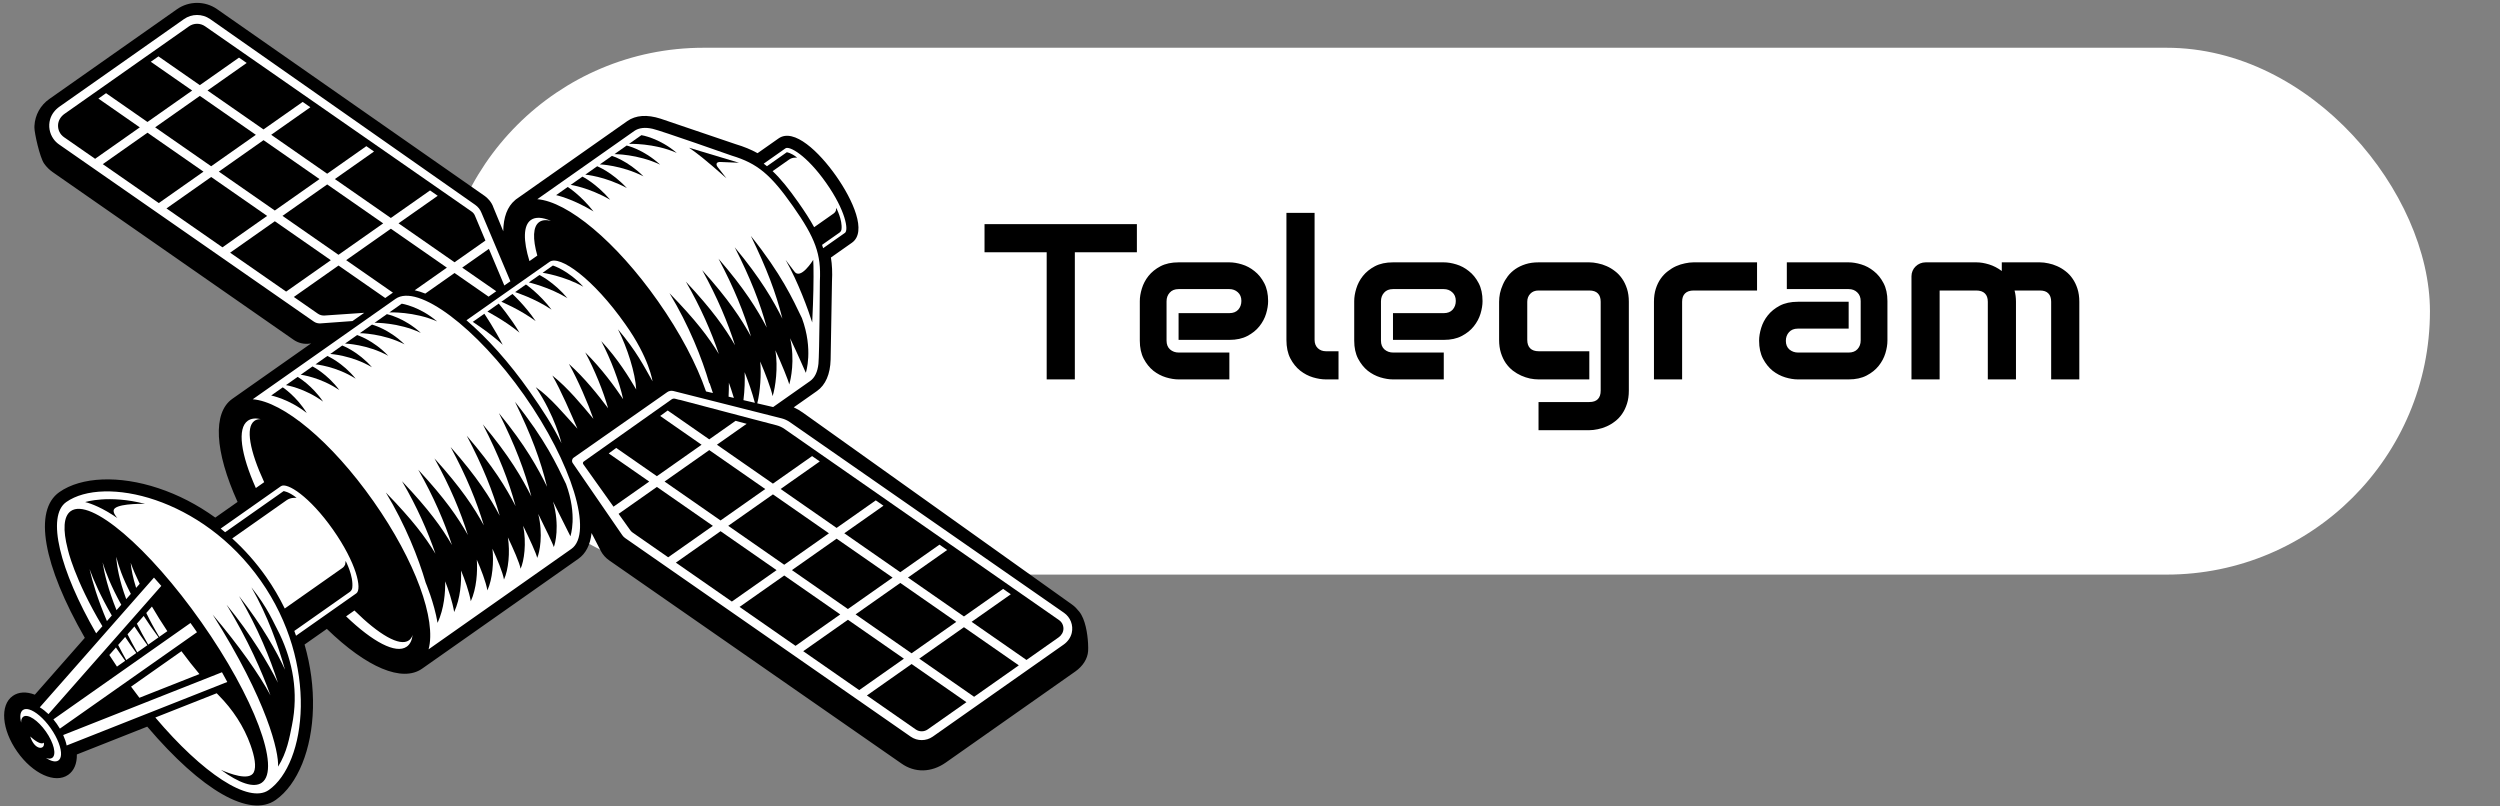 <?xml version="1.0" encoding="UTF-8"?> <svg xmlns="http://www.w3.org/2000/svg" width="248" height="80" viewBox="0 0 248 80" fill="none"><rect x="0" y="0" width="248" height="80" fill="#808080" stroke="none"/> <rect x="43.66" y="4.737" width="197.391" height="52.263" rx="26.132" fill="white"></rect> <path d="M112.779 25.026H106.624V37.637H103.831V25.026H97.665V22.233H112.779V25.026ZM125.798 29.871C125.798 30.257 125.73 30.676 125.594 31.127C125.458 31.572 125.236 31.987 124.928 32.373C124.627 32.753 124.23 33.072 123.736 33.33C123.249 33.587 122.654 33.716 121.953 33.716H116.915V31.063H121.953C122.332 31.063 122.626 30.948 122.834 30.719C123.041 30.483 123.145 30.193 123.145 29.849C123.145 29.484 123.027 29.197 122.791 28.99C122.561 28.782 122.282 28.678 121.953 28.678H116.915C116.535 28.678 116.241 28.796 116.034 29.033C115.826 29.262 115.722 29.548 115.722 29.892V33.791C115.722 34.164 115.837 34.454 116.066 34.662C116.302 34.869 116.592 34.973 116.936 34.973H121.953V37.637H116.915C116.528 37.637 116.109 37.569 115.658 37.433C115.214 37.297 114.798 37.079 114.412 36.778C114.032 36.47 113.713 36.072 113.456 35.585C113.198 35.091 113.069 34.493 113.069 33.791V29.871C113.069 29.484 113.137 29.069 113.273 28.625C113.409 28.173 113.627 27.758 113.928 27.378C114.236 26.992 114.634 26.669 115.121 26.412C115.615 26.154 116.213 26.025 116.915 26.025H121.953C122.339 26.025 122.755 26.093 123.199 26.229C123.65 26.365 124.065 26.587 124.445 26.895C124.832 27.196 125.154 27.593 125.412 28.087C125.669 28.574 125.798 29.169 125.798 29.871ZM132.781 37.637H131.535C131.134 37.637 130.704 37.569 130.246 37.433C129.794 37.297 129.372 37.075 128.978 36.767C128.584 36.452 128.258 36.047 128.001 35.553C127.743 35.052 127.614 34.44 127.614 33.716V21.116H130.407V33.716C130.407 34.06 130.514 34.336 130.729 34.544C130.944 34.744 131.212 34.844 131.535 34.844H132.781V37.637ZM147.068 29.871C147.068 30.257 147 30.676 146.864 31.127C146.728 31.572 146.506 31.987 146.198 32.373C145.897 32.753 145.5 33.072 145.005 33.33C144.518 33.587 143.924 33.716 143.222 33.716H138.184V31.063H143.222C143.602 31.063 143.895 30.948 144.103 30.719C144.311 30.483 144.415 30.193 144.415 29.849C144.415 29.484 144.296 29.197 144.06 28.99C143.831 28.782 143.552 28.678 143.222 28.678H138.184C137.805 28.678 137.511 28.796 137.303 29.033C137.096 29.262 136.992 29.548 136.992 29.892V33.791C136.992 34.164 137.106 34.454 137.335 34.662C137.572 34.869 137.862 34.973 138.206 34.973H143.222V37.637H138.184C137.797 37.637 137.378 37.569 136.927 37.433C136.483 37.297 136.068 37.079 135.681 36.778C135.302 36.47 134.983 36.072 134.725 35.585C134.467 35.091 134.338 34.493 134.338 33.791V29.871C134.338 29.484 134.406 29.069 134.543 28.625C134.679 28.173 134.897 27.758 135.198 27.378C135.506 26.992 135.903 26.669 136.39 26.412C136.884 26.154 137.482 26.025 138.184 26.025H143.222C143.609 26.025 144.024 26.093 144.468 26.229C144.919 26.365 145.335 26.587 145.714 26.895C146.101 27.196 146.423 27.593 146.681 28.087C146.939 28.574 147.068 29.169 147.068 29.871ZM161.581 38.754C161.581 39.234 161.52 39.664 161.398 40.044C161.276 40.43 161.115 40.767 160.915 41.053C160.714 41.347 160.481 41.594 160.216 41.794C159.951 42.002 159.672 42.17 159.378 42.299C159.092 42.428 158.798 42.521 158.498 42.579C158.204 42.643 157.925 42.675 157.66 42.675H152.622V39.882H157.66C158.039 39.882 158.322 39.786 158.508 39.592C158.695 39.399 158.788 39.12 158.788 38.754V29.935C158.788 29.57 158.695 29.294 158.508 29.108C158.322 28.915 158.039 28.818 157.66 28.818H152.622C152.278 28.818 152.006 28.925 151.805 29.14C151.605 29.348 151.504 29.613 151.504 29.935V33.716C151.504 34.081 151.601 34.361 151.794 34.554C151.988 34.748 152.271 34.844 152.643 34.844H157.66V37.637H152.622C152.357 37.637 152.077 37.609 151.784 37.551C151.49 37.487 151.196 37.39 150.903 37.261C150.616 37.132 150.341 36.968 150.076 36.767C149.811 36.559 149.578 36.312 149.377 36.026C149.177 35.732 149.016 35.396 148.894 35.016C148.772 34.629 148.711 34.196 148.711 33.716V29.935C148.711 29.67 148.74 29.391 148.797 29.097C148.862 28.803 148.959 28.514 149.087 28.227C149.216 27.933 149.381 27.654 149.582 27.389C149.789 27.124 150.036 26.891 150.323 26.691C150.616 26.49 150.953 26.329 151.333 26.207C151.712 26.086 152.142 26.025 152.622 26.025H157.66C157.925 26.025 158.204 26.057 158.498 26.122C158.798 26.179 159.092 26.272 159.378 26.401C159.672 26.53 159.951 26.698 160.216 26.906C160.481 27.106 160.714 27.353 160.915 27.647C161.115 27.933 161.276 28.266 161.398 28.646C161.52 29.026 161.581 29.455 161.581 29.935V38.754ZM174.299 28.818H168.015C167.636 28.818 167.349 28.915 167.156 29.108C166.962 29.294 166.866 29.57 166.866 29.935V37.637H164.073V29.935C164.073 29.455 164.134 29.026 164.255 28.646C164.377 28.266 164.538 27.933 164.739 27.647C164.946 27.353 165.183 27.106 165.448 26.906C165.713 26.698 165.988 26.53 166.275 26.401C166.569 26.272 166.862 26.179 167.156 26.122C167.457 26.057 167.736 26.025 167.994 26.025H174.299V28.818ZM187.233 33.791C187.233 34.178 187.165 34.597 187.029 35.048C186.893 35.492 186.671 35.908 186.363 36.294C186.062 36.674 185.665 36.993 185.17 37.251C184.683 37.508 184.089 37.637 183.387 37.637H178.349C177.962 37.637 177.543 37.569 177.092 37.433C176.648 37.297 176.233 37.079 175.846 36.778C175.467 36.47 175.148 36.072 174.89 35.585C174.632 35.091 174.503 34.493 174.503 33.791C174.503 33.405 174.571 32.986 174.708 32.535C174.844 32.084 175.062 31.668 175.363 31.289C175.671 30.902 176.068 30.58 176.555 30.322C177.049 30.064 177.647 29.935 178.349 29.935H183.387V32.599H178.349C177.97 32.599 177.676 32.717 177.468 32.954C177.261 33.183 177.157 33.469 177.157 33.813C177.157 34.178 177.275 34.465 177.511 34.672C177.755 34.873 178.041 34.973 178.371 34.973H183.387C183.767 34.973 184.06 34.859 184.268 34.629C184.476 34.4 184.58 34.114 184.58 33.77V29.871C184.58 29.505 184.465 29.215 184.236 29C184.014 28.786 183.731 28.678 183.387 28.678H177.253V26.025H183.387C183.774 26.025 184.189 26.093 184.633 26.229C185.085 26.365 185.5 26.587 185.879 26.895C186.266 27.196 186.588 27.593 186.846 28.087C187.104 28.574 187.233 29.169 187.233 29.871V33.791ZM199.984 37.637H197.191V29.935C197.191 29.57 197.094 29.294 196.901 29.108C196.708 28.915 196.421 28.818 196.042 28.818H192.411V37.637H189.618V27.411C189.618 27.217 189.654 27.038 189.725 26.873C189.797 26.702 189.897 26.555 190.026 26.433C190.155 26.304 190.305 26.204 190.477 26.132C190.649 26.061 190.832 26.025 191.025 26.025H196.063C196.45 26.025 196.865 26.093 197.309 26.229C197.753 26.365 198.176 26.584 198.577 26.884V26.025H202.358C202.623 26.025 202.902 26.057 203.196 26.122C203.489 26.179 203.779 26.272 204.066 26.401C204.36 26.53 204.639 26.698 204.904 26.906C205.169 27.106 205.402 27.353 205.602 27.647C205.803 27.933 205.964 28.266 206.085 28.646C206.207 29.026 206.268 29.455 206.268 29.935V37.637H203.475V29.935C203.475 29.57 203.382 29.294 203.196 29.108C203.017 28.915 202.737 28.818 202.358 28.818H199.844C199.937 29.162 199.984 29.534 199.984 29.935V37.637Z" fill="black"></path> <path d="M107.395 64.553C107.45 63.728 107.253 61.791 106.642 61.028C106.454 60.795 106.257 60.571 106.009 60.401L79.328 41.378C78.797 40.999 78.196 40.728 77.561 40.58L77.549 40.578L80.733 38.339C81.457 37.829 81.819 36.894 81.85 35.657C81.857 35.355 81.986 27.892 81.986 27.892C82.036 26.942 81.993 26.111 81.826 25.3L84.194 23.635C85.258 22.887 84.143 20.117 82.49 17.767C80.838 15.416 78.609 13.43 77.545 14.178L75.176 15.844C74.47 15.412 73.702 15.09 72.791 14.816C72.791 14.816 65.675 12.391 65.366 12.293C64.22 11.928 63.247 11.962 62.536 12.461L51.49 20.229L51.492 20.233C50.175 21.276 50.124 23.867 51.352 27.397L51.215 27.493L48.433 20.772C48.309 20.361 47.95 20.013 47.783 19.896L21.214 1.352C20.212 0.655 18.868 0.659 17.87 1.361L5.199 10.271C4.462 10.789 4.008 11.616 3.96 12.508C3.957 12.56 3.957 12.613 3.957 12.667C3.958 13.146 4.474 15.419 4.82 15.912C5.017 16.193 5.26 16.436 5.541 16.63L29.424 33.254C29.786 33.508 30.234 33.609 30.672 33.542L33.1 33.16L23.363 40.006C21.596 41.249 21.941 45.055 24.251 49.974L21.348 52.015C19.554 50.673 17.589 49.628 15.53 48.945C11.816 47.707 8.238 47.831 6.195 49.266C3.593 51.096 5.487 57.169 9.08 63.341L3.597 69.573C2.821 69.182 2.086 69.123 1.576 69.482C0.55 70.204 0.809 72.34 2.155 74.255C3.502 76.17 5.424 77.137 6.45 76.415C6.961 76.056 7.154 75.344 7.049 74.482L14.768 71.431C19.361 76.9 24.435 80.737 27.037 78.906C29.079 77.471 30.406 74.145 30.498 70.231C30.551 68.062 30.232 65.859 29.576 63.717L32.479 61.676C36.327 65.514 39.792 67.126 41.559 65.883L57.054 54.988C58.121 54.238 58.4 52.575 57.999 50.365L60.079 54.397C60.237 54.694 60.466 54.95 60.743 55.144L89.727 75.288C90.706 75.986 92.092 76.193 93.508 75.198L106.352 66.166C106.9 65.781 107.351 65.208 107.394 64.553L107.395 64.553ZM6.945 69.402L10.394 65.483C10.614 65.825 10.839 66.165 11.067 66.504L6.945 69.402ZM8.344 71.39L12.465 68.492C12.707 68.82 12.95 69.148 13.198 69.47L8.344 71.39Z" fill="white"></path> <path d="M77.922 14.714C78.3 14.448 80.02 15.392 81.955 18.144C83.891 20.896 84.197 22.833 83.819 23.1L81.655 24.621C81.623 24.51 81.586 24.4 81.548 24.291L83.28 23.073C83.387 22.998 83.46 22.882 83.476 22.753C83.592 21.813 82.952 20.623 82.952 20.623L82.914 20.911C82.869 21.017 82.795 21.109 82.699 21.177L80.764 22.538C80.361 21.802 79.847 21.003 79.199 20.082C78.249 18.73 77.447 17.737 76.644 16.978L78.277 15.83C78.445 15.712 78.644 15.646 78.849 15.639L79.076 15.631C78.441 15.133 78.049 15.104 78.049 15.104L76.082 16.488C75.975 16.4 75.868 16.316 75.758 16.235L77.921 14.714L77.922 14.714ZM62.913 12.997C63.376 12.672 64.001 12.609 64.744 12.778C65.568 12.963 72.593 15.439 72.593 15.439C75.132 16.212 76.436 17.29 78.664 20.458C80.892 23.626 81.465 25.219 81.333 27.869C81.333 27.869 81.288 35.168 81.189 36.089C81.104 36.879 80.834 37.469 80.357 37.804L76.695 40.38L75.122 40.013C75.416 38.812 75.532 37.133 75.412 35.864C75.901 36.998 76.485 38.524 76.645 39.297C76.922 38.428 77.197 36.463 76.919 34.748C77.518 36.056 78.206 37.727 78.291 38.14C78.44 37.672 78.879 35.706 78.378 33.549C79.111 35.08 79.937 36.982 79.937 36.982C79.937 36.982 80.705 34.695 79.553 31.562C78.637 29.657 77.507 27.181 74.485 23.403C76.058 26.623 76.978 29.065 77.615 31.613C76.714 29.827 75.497 27.668 72.884 24.529C74.438 27.581 75.405 30.059 76.064 32.495C75.132 30.726 73.9 28.69 71.274 25.66C72.807 28.542 73.817 31.04 74.499 33.38C73.539 31.636 72.29 29.715 69.659 26.797C71.161 29.507 72.206 32.002 72.914 34.252C71.931 32.547 70.664 30.742 68.037 27.937C69.508 30.474 70.579 32.949 71.311 35.12C70.309 33.464 69.025 31.766 66.411 29.081C68.343 32.27 69.654 35.587 70.361 38.026L70.391 38.005C70.391 38.005 70.523 38.371 70.72 38.988L70.036 38.831C69.116 36.157 67.487 33.032 65.269 29.878C61.09 23.934 56.302 19.997 53.297 19.76L62.914 12.998L62.913 12.997ZM74.883 39.959L73.75 39.694C73.875 38.696 73.9 37.692 73.868 36.922C74.21 37.78 74.625 38.956 74.883 39.959H74.883ZM72.8 39.474L72.274 39.351C72.302 38.837 72.308 38.364 72.304 37.964C72.455 38.383 72.628 38.904 72.8 39.474H72.8ZM52.667 21.82C53.126 21.497 53.811 21.546 54.651 21.91C54.175 21.791 53.782 21.822 53.494 22.025C52.859 22.472 52.83 23.679 53.301 25.354L52.521 25.902C51.897 23.858 51.898 22.361 52.667 21.82ZM54.518 25.973C55.519 25.269 58.848 27.636 62.027 32.157C64.421 35.518 64.73 37.822 64.73 37.822C63.875 36.328 63.168 34.868 61.302 32.667C62.235 34.494 63.027 37.02 63.112 38.635C62.427 37.474 61.318 35.629 59.645 33.837C60.573 35.601 61.449 37.873 61.816 39.599C60.988 38.367 59.711 36.594 58.054 34.955C58.97 36.645 59.864 38.848 60.325 40.501C59.344 39.201 58.05 37.548 56.434 36.095C57.328 37.688 58.319 39.983 58.865 41.546C57.738 40.194 56.346 38.488 54.792 37.25C55.644 38.715 56.648 41.072 57.282 42.526C56.027 41.163 54.606 39.41 53.147 38.407C55.064 41.261 55.699 43.964 55.699 43.964C54.825 42.205 53.851 40.699 52.537 38.83C50.502 35.935 48.321 33.518 46.274 31.77L54.519 25.973H54.518ZM5.857 14.328C5.635 14.175 5.448 13.986 5.298 13.772C4.914 13.226 4.776 12.517 4.976 11.824C5.126 11.316 5.468 10.884 5.901 10.579L18.247 1.897C19.022 1.352 20.064 1.351 20.841 1.89L47.139 20.318C47.422 20.516 47.64 20.793 47.764 21.113L50.631 27.903L50.029 28.321L48.499 24.686L45.852 26.547L49.229 28.891L48.467 29.427L45.092 27.082L42.199 29.116C42.199 29.116 42.196 29.12 42.191 29.124C41.824 28.977 41.472 28.867 41.138 28.795L44.33 26.551L38.776 22.689L34.34 25.807L38.98 29.034C38.938 29.058 38.898 29.084 38.859 29.112L38.216 29.564L33.582 26.341L29.148 29.459L31.534 31.118C31.727 31.252 31.958 31.316 32.193 31.3L36.13 31.031L34.966 31.849L31.787 32.081C31.553 32.096 31.32 32.034 31.125 31.898L5.857 14.328V14.328ZM24.585 41.736C24.916 41.504 25.359 41.459 25.889 41.579C25.634 41.569 25.419 41.624 25.244 41.747C24.33 42.39 24.777 44.743 26.207 47.832L25.38 48.413C23.895 45.086 23.503 42.496 24.585 41.736L24.585 41.736ZM4.169 69.914L9.432 63.936L9.883 63.421L10.514 62.705L10.822 62.355L10.898 62.269L11.44 61.651L11.841 61.198L12.371 60.593L12.789 60.121L13.31 59.527L13.75 59.026L14.176 58.543L15.274 57.297C15.465 57.509 15.712 57.784 16.002 58.121L14.729 59.568L14.211 60.156L13.891 60.52L13.272 61.225L12.967 61.57L12.337 62.285L12.044 62.619L11.417 63.332L11.403 63.347L11.124 63.663L10.481 64.395L10.03 64.907L5.007 70.616L4.81 70.84C4.529 70.57 4.239 70.343 3.948 70.165L4.169 69.914V69.914ZM12.032 59.993L11.559 60.528C10.725 58.468 10.346 56.859 10.177 55.792C10.479 56.769 11.027 58.184 12.032 59.993V59.993ZM11.533 55.275H11.544C11.742 56.08 12.138 57.295 12.979 58.913L12.522 59.435C11.824 57.554 11.595 56.16 11.533 55.275ZM11.091 61.06L10.608 61.61C9.684 59.453 9.167 57.691 8.882 56.45C9.299 57.585 9.983 59.147 11.091 61.059V61.06ZM12.963 55.832C13.189 56.46 13.492 57.16 13.859 57.915L13.504 58.317C13.182 57.309 13.026 56.479 12.963 55.833V55.832ZM11.72 63.98L11.779 63.912L12.416 63.187C12.756 63.7 13.122 64.229 13.522 64.778L12.522 65.481C12.235 64.967 11.966 64.466 11.72 63.98V63.98ZM12.418 65.554L11.603 66.128C11.342 65.742 11.09 65.357 10.845 64.975L11.498 64.23C11.788 64.661 12.095 65.102 12.418 65.554ZM12.65 62.921L13.334 62.144C13.721 62.736 14.146 63.352 14.623 64.004L13.613 64.714C13.258 64.092 12.94 63.496 12.651 62.921H12.65ZM13.579 61.867L14.254 61.1C14.678 61.762 15.165 62.473 15.728 63.227L14.705 63.947C14.275 63.214 13.903 62.521 13.58 61.868L13.579 61.867ZM14.511 60.807L15.072 60.169C15.533 60.958 16.043 61.778 16.6 62.613L15.799 63.176C15.285 62.324 14.86 61.534 14.511 60.806L14.511 60.807ZM6.053 74.876C6.035 75.132 5.951 75.327 5.796 75.436C5.517 75.632 5.065 75.52 4.557 75.181C4.809 75.281 5.026 75.287 5.18 75.178C5.626 74.865 5.346 73.696 4.553 72.57C3.762 71.443 2.757 70.784 2.31 71.098C2.157 71.206 2.088 71.412 2.097 71.683C1.95 71.09 1.998 70.627 2.276 70.431C2.431 70.322 2.643 70.309 2.89 70.379C3.506 70.553 4.334 71.249 5.028 72.236C5.722 73.223 6.097 74.238 6.053 74.877V74.876ZM5.637 71.808C5.528 71.653 5.413 71.504 5.296 71.362L18.896 61.8C19.001 61.945 19.105 62.09 19.21 62.24C19.323 62.401 19.432 62.559 19.541 62.718L5.941 72.28C5.847 72.122 5.746 71.964 5.637 71.808L5.637 71.808ZM19.784 66.867L15.145 68.699L13.83 69.219C13.553 68.859 13.275 68.491 13.001 68.116L18 64.6C18.599 65.41 19.196 66.168 19.784 66.867ZM14.329 70.9L6.923 73.83L6.612 73.953C6.543 73.62 6.427 73.269 6.268 72.914L6.546 72.805L13.617 70.009L14.251 69.758L15.568 69.237L20.232 67.395L22.02 66.687C22.24 67.076 22.416 67.401 22.546 67.651L21.011 68.259L16.288 70.126L14.967 70.649L14.329 70.9ZM26.662 78.371C24.679 79.766 20.094 76.716 15.409 71.176L16.731 70.654L21.497 68.771C21.561 68.835 21.626 68.906 21.69 68.971C23.085 70.377 24.193 72.052 24.856 73.92C25.259 75.055 25.444 76.051 25.177 76.607C24.739 77.513 22.723 76.729 21.919 76.371C23.721 77.689 25.176 78.203 25.97 77.644C27.893 76.293 25.21 69.165 19.977 61.724C14.745 54.283 8.946 49.348 7.023 50.699C6.292 51.214 6.226 52.567 6.717 54.455H6.714C6.714 54.455 7.358 57.445 10.158 62.121L9.539 62.826C5.91 56.543 4.591 51.196 6.574 49.802C10.294 47.186 20.027 49.302 25.855 57.591C31.684 65.881 30.383 75.755 26.663 78.371H26.662ZM29.367 63.065C29.314 62.906 29.254 62.748 29.195 62.589L34.698 58.719C34.832 58.625 34.924 58.48 34.944 58.319C35.089 57.14 34.287 55.642 34.287 55.642L34.239 56.006C34.181 56.14 34.089 56.256 33.969 56.34L28.247 60.364C27.716 59.279 27.099 58.223 26.39 57.215C25.402 55.81 24.272 54.538 23.037 53.414L28.419 49.63C28.629 49.481 28.879 49.397 29.137 49.388L29.422 49.38C28.621 48.753 28.133 48.718 28.133 48.718L22.332 52.797C22.187 52.675 22.039 52.552 21.892 52.434L27.871 48.229C28.466 47.812 30.72 49.249 33.035 52.542C35.351 55.836 35.941 58.442 35.347 58.861L29.367 63.065ZM40.347 64.15C39.265 64.911 36.961 63.666 34.332 61.142L35.159 60.561C37.582 62.952 39.645 64.168 40.559 63.526C40.734 63.404 40.858 63.22 40.935 62.976C40.87 63.516 40.677 63.918 40.347 64.15H40.347ZM56.679 54.453L42.514 64.414C43.309 61.504 41.224 55.667 37.045 49.724C32.865 43.78 28.078 39.843 25.071 39.607L39.236 29.647C41.43 28.104 47.275 32.482 52.002 39.206C56.73 45.93 58.873 52.911 56.679 54.454L56.679 54.453ZM106.316 62.794C106.204 63.265 105.902 63.67 105.506 63.948L92.53 73.073C91.879 73.531 91.001 73.534 90.347 73.079L62.013 53.376C61.904 53.3 61.811 53.206 61.734 53.096L56.812 45.933C56.693 45.758 56.736 45.52 56.909 45.399L58.942 43.977L59.774 43.392L60.837 42.65L61.149 42.43L62.22 41.681L62.58 41.43L63.829 40.555L64.225 40.276L64.91 39.797L64.995 39.737L65.557 39.345L66.142 38.933C66.155 38.924 66.165 38.915 66.177 38.906C66.359 38.778 66.587 38.735 66.806 38.789C67.741 39.026 68.986 39.339 70.308 39.675L70.978 39.843C71.391 39.948 71.803 40.053 72.214 40.156C72.498 40.229 72.78 40.3 73.057 40.368C73.249 40.417 73.438 40.466 73.626 40.513C74.391 40.706 75.115 40.89 75.744 41.048C76.047 41.126 76.327 41.195 76.581 41.26C76.974 41.36 77.304 41.442 77.541 41.502C77.83 41.576 78.105 41.701 78.349 41.87L105.551 60.791C106.179 61.23 106.498 62.016 106.317 62.794H106.316ZM107.068 60.685C106.861 60.429 106.628 60.163 106.327 59.957L79.646 40.933C79.36 40.729 79.057 40.553 78.74 40.407L81.048 38.785C81.894 38.19 82.361 37.113 82.398 35.669C82.405 35.369 82.528 28.206 82.533 27.92C82.58 27.032 82.545 26.267 82.427 25.545L84.51 24.08C86.036 23.008 84.617 19.839 82.938 17.453C81.26 15.066 78.758 12.659 77.233 13.732L75.15 15.195C74.511 14.839 73.805 14.55 72.97 14.299C72.679 14.2 65.844 11.871 65.534 11.774C64.18 11.341 63.067 11.422 62.224 12.014L51.178 19.782C51.148 19.804 51.12 19.828 51.096 19.854C50.329 20.496 49.938 21.548 49.923 22.94L48.949 20.585C48.773 20.035 48.333 19.613 48.097 19.448L21.527 0.903C20.337 0.077 18.743 0.081 17.558 0.915L4.887 9.824C4.011 10.441 3.475 11.408 3.417 12.477C3.414 12.54 3.414 12.604 3.414 12.668C3.415 13.188 3.939 15.604 4.376 16.225C4.611 16.56 4.899 16.847 5.231 17.077L29.113 33.699C29.59 34.035 30.175 34.171 30.758 34.081L30.868 34.063L23.052 39.56C21.086 40.943 21.284 44.75 23.567 49.791L21.357 51.344C19.582 50.064 17.682 49.083 15.705 48.428C11.828 47.135 8.065 47.286 5.884 48.82C3.308 50.631 4.258 56.022 8.414 63.275L3.455 68.912C2.61 68.589 1.843 68.629 1.264 69.037C-0.028 69.945 0.168 72.375 1.711 74.569C3.254 76.763 5.474 77.77 6.767 76.861C7.346 76.454 7.644 75.746 7.624 74.843L14.607 72.082C20.027 78.448 24.779 81.164 27.354 79.353C29.535 77.82 30.95 74.329 31.046 70.246C31.097 68.161 30.818 66.042 30.213 63.938L32.423 62.385C36.393 66.239 39.91 67.713 41.876 66.33L57.37 55.436C58.114 54.912 58.556 54.044 58.683 52.876L59.6 54.654C59.798 55.026 60.087 55.35 60.435 55.592L89.413 75.732C90.745 76.682 92.395 76.65 93.824 75.644L106.668 66.613C107.428 66.08 107.891 65.341 107.941 64.589C107.953 64.413 107.953 64.138 107.935 63.809C107.881 62.848 107.664 61.432 107.068 60.685H107.068ZM2.995 73.056C3.334 73.366 4.053 73.946 4.345 73.668C4.512 74.384 3.457 74.502 2.995 73.056Z" fill="black"></path> <path d="M28.272 66.434C27.457 64.67 26.047 62.108 23.711 59.128C25.607 62.324 26.815 65.362 27.569 67.724C26.577 65.755 24.968 63.04 22.481 59.993C24.619 63.515 25.976 66.604 26.831 68.981C25.671 66.829 23.727 64.082 21.098 60.966C26.532 69.554 27.678 74.629 27.583 76.05C28.471 74.648 28.721 73.144 28.965 71.939C29.628 68.666 29.028 65.622 27.754 62.928C27.067 61.626 26.599 60.371 24.94 58.264C26.553 61.075 27.609 64.076 28.272 66.434L28.272 66.434Z" fill="black"></path> <path d="M8.449 49.806C9.023 49.943 10.185 50.377 11.642 51.395C11.226 50.901 11.172 50.597 11.415 50.406C12.033 49.918 14.378 49.982 14.378 49.982C10.773 49.051 8.449 49.806 8.449 49.806V49.806Z" fill="black"></path> <path d="M54.266 48.285C53.37 46.472 52.167 44.236 49.491 40.975C51.099 44.18 52.058 46.698 52.71 49.248C51.792 47.439 50.578 45.285 47.897 42.096C49.49 45.191 50.48 47.731 51.146 50.207C50.209 48.407 48.984 46.333 46.299 43.22C47.877 46.203 48.894 48.756 49.574 51.163C48.619 49.377 47.383 47.381 44.7 44.345C46.259 47.216 47.3 49.774 47.996 52.117C47.025 50.352 45.778 48.43 43.097 45.471C44.638 48.232 45.701 50.788 46.413 53.073C45.428 51.331 44.168 49.483 41.493 46.6C43.021 49.264 44.107 51.825 44.834 54.065C43.833 52.341 42.563 50.559 39.878 47.735C41.363 50.254 42.454 52.761 43.197 54.93C42.192 53.265 40.908 51.563 38.278 48.86C40.211 52.049 41.52 55.367 42.229 57.807C42.229 57.807 43.068 59.785 43.407 61.789C44.068 60.356 44.179 58.735 44.164 57.669C44.472 58.469 44.873 59.645 45.054 60.715C45.681 59.356 45.78 57.698 45.735 56.597C46.087 57.446 46.537 58.669 46.702 59.641C47.279 58.388 47.385 56.692 47.298 55.52C47.7 56.434 48.204 57.714 48.348 58.567C48.862 57.452 48.996 55.722 48.85 54.431C49.307 55.425 49.874 56.776 49.995 57.492C50.433 56.544 50.616 54.779 50.382 53.309C50.904 54.403 51.547 55.852 51.642 56.419C51.988 55.668 52.248 53.874 51.896 52.159C52.491 53.373 53.222 54.947 53.289 55.344C53.53 54.821 53.896 53.008 53.393 50.982C54.07 52.336 54.901 54.062 54.936 54.27C55.061 53.997 55.554 52.163 54.861 49.75C55.628 51.268 56.583 53.196 56.583 53.196C56.583 53.196 57.304 51.149 56.151 48.018C55.236 46.11 54.106 43.635 51.084 39.857C52.703 43.169 53.628 45.657 54.267 48.285L54.266 48.285Z" fill="black"></path> <path d="M28.05 38.425L26.901 39.233C26.901 39.233 28.703 39.593 30.435 40.977C29.409 39.308 28.05 38.425 28.05 38.425Z" fill="black"></path> <path d="M29.525 37.388L28.366 38.203C28.366 38.203 30.252 38.505 32.051 39.841C30.934 38.193 29.525 37.388 29.525 37.388H29.525Z" fill="black"></path> <path d="M31.001 36.35L29.832 37.172C29.832 37.172 31.801 37.417 33.667 38.705C32.46 37.078 31.001 36.35 31.001 36.35Z" fill="black"></path> <path d="M32.476 35.313L31.297 36.142C31.297 36.142 33.35 36.328 35.283 37.569C33.985 35.964 32.476 35.313 32.476 35.313H32.476Z" fill="black"></path> <path d="M33.952 34.275L32.763 35.112C32.763 35.112 34.899 35.24 36.899 36.432C35.511 34.849 33.952 34.275 33.952 34.275Z" fill="black"></path> <path d="M35.428 33.237L34.228 34.081C34.228 34.081 36.449 34.151 38.515 35.296C37.036 33.734 35.428 33.237 35.428 33.237Z" fill="black"></path> <path d="M36.903 32.2L35.694 33.051C35.694 33.051 37.998 33.062 40.131 34.16C38.562 32.62 36.903 32.2 36.903 32.2Z" fill="black"></path> <path d="M38.379 31.163L37.158 32.02C37.158 32.02 39.547 31.974 41.747 33.023C40.086 31.505 38.378 31.163 38.378 31.163H38.379Z" fill="black"></path> <path d="M39.854 30.125L38.624 30.989C38.624 30.989 41.097 30.886 43.364 31.887C41.613 30.39 39.855 30.125 39.855 30.125H39.854Z" fill="black"></path> <path d="M56.317 18.549L55.168 19.357C55.168 19.357 56.769 19.694 58.879 20.977C57.548 19.294 56.317 18.549 56.317 18.549Z" fill="black"></path> <path d="M57.779 17.521L56.614 18.34C56.614 18.34 58.389 18.589 60.53 19.815C59.115 18.17 57.778 17.521 57.778 17.521H57.779Z" fill="black"></path> <path d="M59.241 16.493L58.06 17.324C58.06 17.324 60.009 17.485 62.182 18.654C60.683 17.046 59.241 16.493 59.241 16.493Z" fill="black"></path> <path d="M60.703 15.465L59.505 16.307C59.505 16.307 61.63 16.379 63.833 17.493C62.251 15.922 60.703 15.465 60.703 15.465Z" fill="black"></path> <path d="M62.166 14.437L60.952 15.29C60.952 15.29 63.25 15.274 65.485 16.332C63.818 14.798 62.166 14.437 62.166 14.437Z" fill="black"></path> <path d="M63.628 13.408L62.398 14.273C62.398 14.273 64.87 14.169 67.137 15.17C65.386 13.674 63.628 13.408 63.628 13.408H63.628Z" fill="black"></path> <path d="M49.868 34.202C49.089 32.673 48.046 31.123 48.046 31.123L46.897 31.931C46.897 31.931 48.616 33.033 49.868 34.202Z" fill="black"></path> <path d="M49.475 30.117L48.352 30.907C48.352 30.907 50.153 31.85 51.538 33.001C50.614 31.451 49.475 30.116 49.475 30.116V30.117Z" fill="black"></path> <path d="M50.835 29.161L49.736 29.934C49.736 29.934 51.618 30.718 53.136 31.851C52.067 30.279 50.835 29.161 50.835 29.161Z" fill="black"></path> <path d="M52.173 28.221L51.1 28.975C51.1 28.975 53.063 29.601 54.714 30.716C53.501 29.121 52.173 28.221 52.173 28.221Z" fill="black"></path> <path d="M53.511 27.28L52.463 28.017C52.463 28.017 54.508 28.483 56.291 29.58C54.933 27.963 53.511 27.28 53.511 27.28Z" fill="black"></path> <path d="M54.848 26.339L53.826 27.058C53.826 27.058 55.952 27.366 57.868 28.445C56.365 26.806 54.849 26.339 54.849 26.339H54.848Z" fill="black"></path> <path d="M80.646 30.214C80.719 28.271 80.716 26.244 80.671 25.779C80.671 25.779 79.395 27.875 78.77 26.891L77.932 25.784C79.181 27.971 80.198 30.799 80.571 31.989C80.591 31.57 80.616 30.933 80.646 30.214V30.214Z" fill="black"></path> <path d="M71.179 16.557C71.083 16.436 70.896 16.007 71.566 16.073L73.311 16.145L68.347 14.654C69.071 15.142 69.861 15.736 72.059 17.682L71.179 16.557Z" fill="black"></path> <path d="M65.163 48.303L61.365 50.974L62.509 52.581C62.582 52.684 62.672 52.773 62.775 52.844L66.283 55.283L70.717 52.165L65.163 48.303Z" fill="black"></path> <path d="M91.19 65.337L96.631 69.121L101.066 66.003L95.624 62.219L91.19 65.337Z" fill="black"></path> <path d="M85.995 68.99L90.844 72.362C91.198 72.608 91.673 72.607 92.026 72.359L95.871 69.656L90.43 65.872L85.995 68.99V68.99Z" fill="black"></path> <path d="M84.114 61.481L79.68 64.599L85.232 68.46L89.667 65.341L84.114 61.481Z" fill="black"></path> <path d="M71.48 52.695L67.046 55.813L72.6 59.675L77.035 56.557L71.48 52.695Z" fill="black"></path> <path d="M72.241 52.161L77.794 56.023L82.23 52.905L76.675 49.042L72.241 52.161Z" fill="black"></path> <path d="M70.358 44.65L67.854 46.411L65.924 47.768L71.478 51.63L75.912 48.512L71.062 45.139L70.358 44.65Z" fill="black"></path> <path d="M105.051 61.509L77.825 42.554C77.585 42.387 77.318 42.264 77.037 42.19L75.74 41.85L74.91 41.633L74.72 41.584L67.415 39.659L67.395 39.666L66.967 39.554C66.849 39.523 66.723 39.546 66.624 39.617L65.663 40.297L65.646 40.309L64.888 40.845L64.829 40.886L63.583 41.768L63.24 42.011L61.979 42.903L61.645 43.139L60.571 43.899L60.467 43.973L59.709 44.509L59.168 44.892L58.831 45.13L57.907 45.784C57.821 45.845 57.8 45.964 57.862 46.05L60.86 50.262L64.402 47.772L60.812 45.276L60.384 44.978L61.131 44.435L61.573 44.742L65.162 47.238L66.737 46.13L69.597 44.119L69.07 43.752L68.766 43.541L65.49 41.263L66.237 40.72L69.151 42.746L69.182 42.767L70.357 43.584L70.905 43.199L71.685 42.65L71.761 42.597L72.972 41.745L74.068 42.042L71.12 44.115L71.251 44.206L71.823 44.605L76.673 47.977L80.561 45.244L81.324 45.775L77.436 48.508L82.99 52.37L86.877 49.637L87.64 50.167L83.754 52.9L89.308 56.763L93.194 54.029L93.957 54.56L90.071 57.293L95.623 61.153L99.509 58.42L100.272 58.951L96.385 61.684L101.827 65.468L105.021 63.222C105.3 63.025 105.488 62.712 105.494 62.371C105.497 62.148 105.432 61.937 105.309 61.763C105.24 61.666 105.154 61.579 105.051 61.508L105.051 61.509Z" fill="black"></path> <path d="M28.023 21.414L33.577 25.276L38.012 22.158L32.458 18.296L28.023 21.414Z" fill="black"></path> <path d="M31.695 17.765L26.142 13.904L21.708 17.023L27.26 20.883L31.695 17.765Z" fill="black"></path> <path d="M15.391 12.63L20.945 16.492L25.38 13.374L19.826 9.511L15.391 12.63Z" fill="black"></path> <path d="M13.868 12.634L9.76 9.778L10.521 9.244L14.628 12.1L19.063 8.982L14.958 6.127L15.719 5.593L19.823 8.447L23.709 5.715L24.471 6.246L20.586 8.978L26.14 12.84L30.025 10.109L30.788 10.639L26.903 13.371L32.455 17.232L36.34 14.499L37.103 15.03L33.218 17.762L38.772 21.624L42.659 18.891L43.422 19.422L39.535 22.154L45.089 26.017L48.153 23.863L47.108 21.381C47.043 21.225 46.934 21.09 46.795 20.994L20.343 2.607C19.865 2.275 19.224 2.277 18.748 2.612L15.11 5.17L14.349 5.704L9.915 8.823L9.154 9.357L6.39 11.301C6.024 11.559 5.775 11.965 5.758 12.412C5.74 12.897 5.959 13.337 6.354 13.612L9.468 15.776L9.445 15.744L13.868 12.634V12.634Z" fill="black"></path> <path d="M27.263 21.948L22.829 25.066L28.384 28.927L32.817 25.811L27.263 21.948Z" fill="black"></path> <path d="M14.63 13.164L10.196 16.283L15.751 20.144L20.185 17.026L14.63 13.164Z" fill="black"></path> <path d="M20.948 17.557L16.514 20.675L22.067 24.535L26.5 21.418L20.948 17.557Z" fill="black"></path> <path d="M77.797 57.088L73.363 60.206L78.917 64.068L83.352 60.95L77.797 57.088Z" fill="black"></path> <path d="M94.862 61.689L89.309 57.827L84.875 60.946L90.427 64.807L94.862 61.689Z" fill="black"></path> <path d="M78.558 56.554L84.112 60.416L88.547 57.297L82.992 53.435L78.558 56.554Z" fill="black"></path> </svg> 